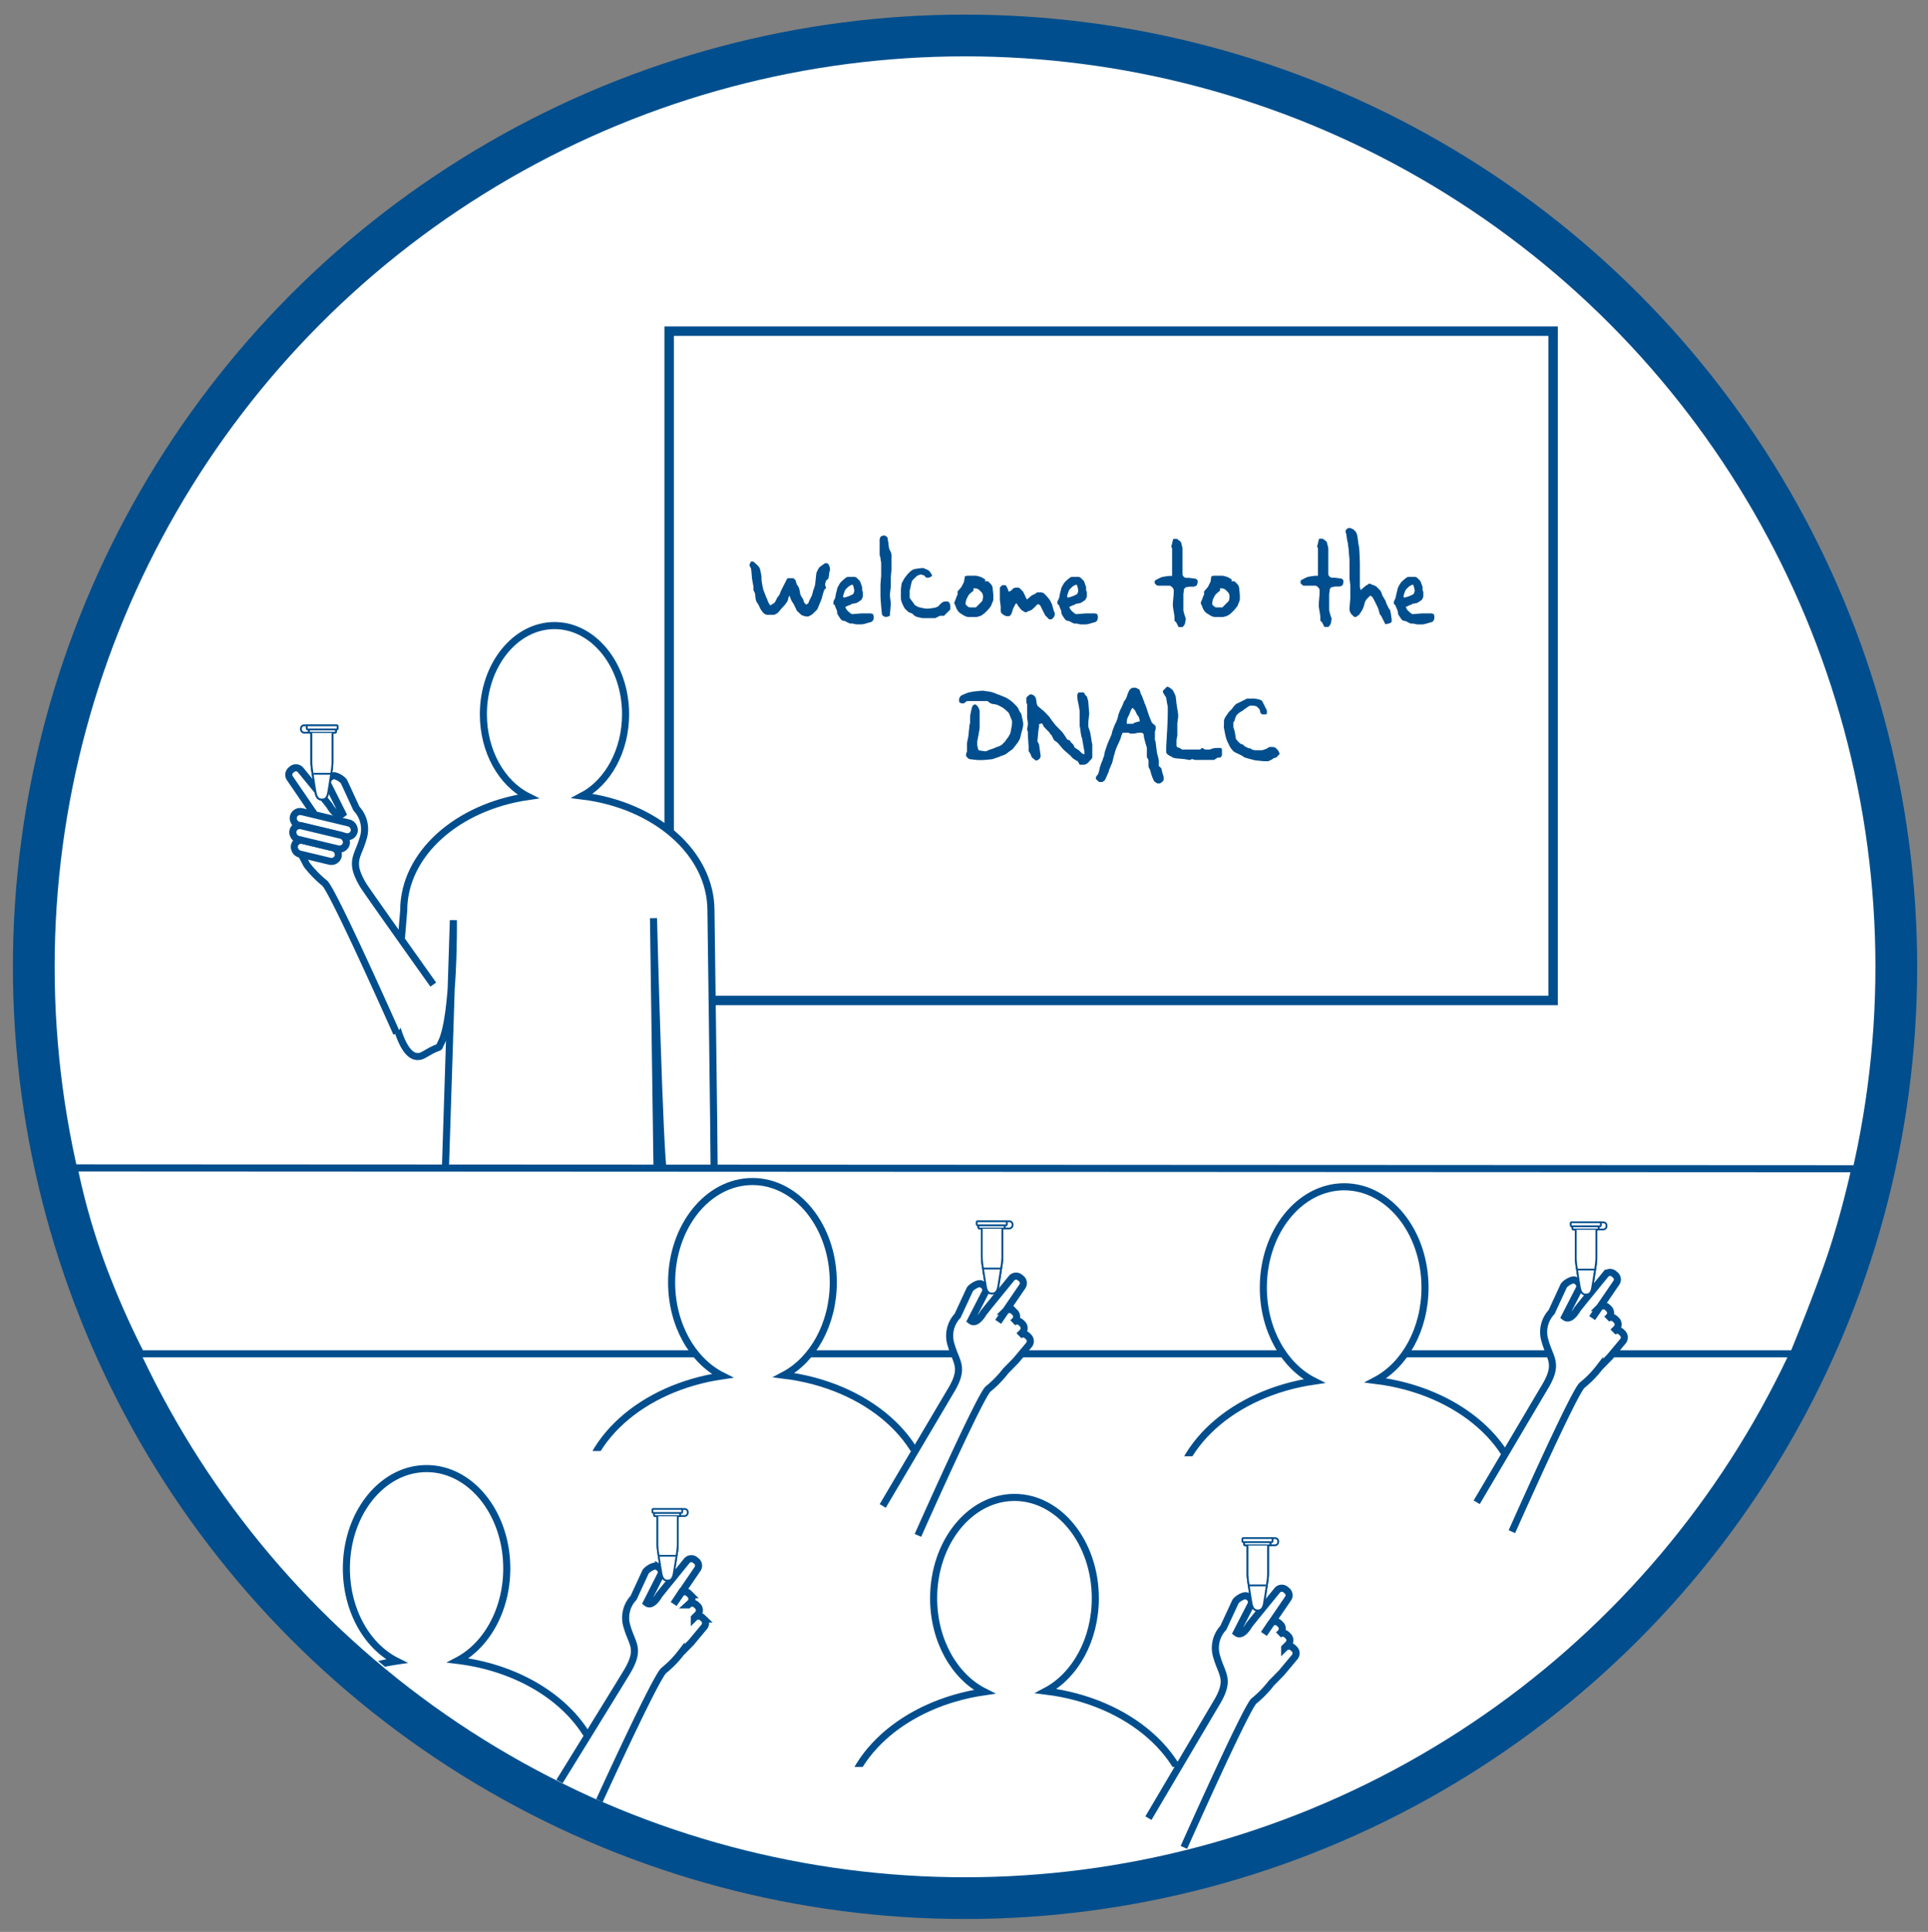 <svg xmlns="http://www.w3.org/2000/svg" xmlns:xlink="http://www.w3.org/1999/xlink" viewBox="0 0 408.76 409.56"><rect x="0" y="0" width="408.76" height="409.56" fill="#808080" stroke="none"/><defs><style>.cls-1,.cls-10,.cls-12,.cls-16{fill:none;}.cls-11,.cls-15,.cls-2,.cls-3,.cls-5,.cls-9{fill:#fff;}.cls-10,.cls-11,.cls-12,.cls-15,.cls-16,.cls-2,.cls-3,.cls-5,.cls-9{stroke:#004e8d;stroke-miterlimit:10;}.cls-2{stroke-width:8.85px;}.cls-3{stroke-width:2px;}.cls-4{fill:#004e8d;}.cls-5{stroke-width:1.5px;}.cls-6{clip-path:url(#clip-path);}.cls-7{clip-path:url(#clip-path-2);}.cls-8{clip-path:url(#clip-path-3);}.cls-10,.cls-9{stroke-width:0.39px;}.cls-11,.cls-12{stroke-width:0.38px;}.cls-13{clip-path:url(#clip-path-4);}.cls-14{clip-path:url(#clip-path-5);}.cls-15,.cls-16{stroke-width:0.37px;}</style><clipPath id="clip-path"><rect class="cls-1" x="122.05" y="247.28" width="74.28" height="60.34"/></clipPath><clipPath id="clip-path-2"><rect class="cls-1" x="247.49" y="248.39" width="74.28" height="60.34"/></clipPath><clipPath id="clip-path-3"><rect class="cls-1" x="177.57" y="314.25" width="74.28" height="60.34"/></clipPath><clipPath id="clip-path-4"><ellipse class="cls-1" cx="206.71" cy="203.12" rx="195.34" ry="195.6"/></clipPath><clipPath id="clip-path-5"><rect class="cls-1" x="53.4" y="308.17" width="73.48" height="59.77"/></clipPath></defs><g id="Layer_5" data-name="Layer 5"><circle class="cls-2" cx="204.6" cy="204.96" r="197.44"/></g><g id="Layer_7" data-name="Layer 7"><rect class="cls-3" x="141.87" y="70.21" width="187.4" height="141.89"/><path class="cls-4" d="M167.35,126.28c0,.08-.16.25-.16.33l-.17.68a1.19,1.19,0,0,1-.18.33c-.08.11-.41.59-.51.69s-1,1.06-1.17,1.34a3.17,3.17,0,0,1-.35.33,5,5,0,0,1-.66.36h-1.52a1.82,1.82,0,0,1-.51-.18,2.45,2.45,0,0,1-.51-.51c-.07-.07-.28-.4-.35-.5s-.31-.61-.33-.69-.43-.76-.51-.84-.15-.43-.18-.5-.15-1-.15-1.2-.35-.76-.35-.83,0-.61,0-.69-.33-1.8-.33-2-.13-1.67-.18-1.85-.33-.61-.33-.68v-.15c.08-.18.3-.66.33-.69l.15,0,.2,0a1.34,1.34,0,0,1,.54.38,6.74,6.74,0,0,1,.81.81s.15.26.18.33.12.56.15.69a9.05,9.05,0,0,1,.18,1v.51a8.68,8.68,0,0,0,.17,1.17c0,.2.16.78.16.86s.25.73.4,1.11a1.14,1.14,0,0,0,.1.23c0,.08.16.43.18.51s.15.3.18.33a4.94,4.94,0,0,0,.33.86,5.83,5.83,0,0,0,.33.51,1.44,1.44,0,0,0,.35-.18c.08-.07.43-.25.51-.33a.63.63,0,0,0,.15-.18,10.6,10.6,0,0,0,.51-1l.18-.18a5.41,5.41,0,0,0,.33-.51c0-.07.15-.43.17-.5.36-.76,1.35-2.69,1.35-2.69l.18-.18a4.15,4.15,0,0,1,.53,0,5.25,5.25,0,0,1,.66,0,2.43,2.43,0,0,1,.5.51c0,.08.16.61.16.68a3.1,3.1,0,0,0,.35.51c0,.08.15.31.15.33a4.81,4.81,0,0,1,.18.69,4.93,4.93,0,0,0,.18.83,5.53,5.53,0,0,0,.51.84,4.91,4.91,0,0,1,.15.51,1.62,1.62,0,0,0,.18.35,2.52,2.52,0,0,0,.33.33,1.44,1.44,0,0,0,.35-.18s.15-.12.15-.15.16-.43.18-.51l.51-1a7.86,7.86,0,0,0,.33-1.19,6.81,6.81,0,0,0,.35-1c.08-.25.26-2.43.33-2.71a8,8,0,0,1,.51-1c0-.08.25-.26.33-.33.23-.16.89-.64,1-.69h.36a2.45,2.45,0,0,1,.33.18,4.09,4.09,0,0,1,.33.84s0,.17,0,.25,0,.25,0,.25-.15.43-.15.51a8.49,8.49,0,0,1-.18,1.19c0,.08-.51.46-.51.51s-.15.51-.18.68v.18c0,.28.18.36.18.58v.08c0,.08-.3.31-.33.33s-.25.74-.35,1a7.66,7.66,0,0,1-.33,1.2c-.21.5-.76,1.87-.84,2s-.81.81-1,1-.74.43-.87.51h-.5a3.63,3.63,0,0,1-.66-.18c-.08,0-.28-.13-.36-.15-.2-.21-1-.92-1-1s-.59-1.24-.66-1.37a7.43,7.43,0,0,1-.51-.83l-.18-.51C167.5,126.53,167.37,126.36,167.35,126.28Z"/><path class="cls-4" d="M176.7,127.78c0-.08,0-.23,0-.26s.3-.61.33-.68.17-.76.17-.84c.08-.33.33-1.29.33-1.34s.26-.51.36-.69.25-.43.33-.51l.33-.32a5.65,5.65,0,0,1,.66-.56,1.06,1.06,0,0,1,.53-.28l.76,0,.76,0s.25.13.33.15l.68.69s.13.25.16.32c.07.23.35,1,.35,1s0,.61,0,.68.15.31.15.33,0,.41,0,.54,0,.45,0,.48a3.42,3.42,0,0,1-.15.38c-.18.33-.18.33-.38.45a5.32,5.32,0,0,1-.81.51,8,8,0,0,1-1,.18s-.16.15-.18.18-.43.12-.51.15-.56.28-.66.35.08.18.15.36a1.32,1.32,0,0,0,.36.48,4.49,4.49,0,0,0,.84.66s0,0,0,0h0s.08,0,.1,0c.18,0,1.8-.15,2-.15l1,0,.88,0a2.74,2.74,0,0,1,.51.15,1.73,1.73,0,0,1,.15.66,1,1,0,0,1-.5,1l-.66.18c-.08,0-.43.15-.51.15a4.26,4.26,0,0,1-.84.18h-1.19c-.08,0-.76-.18-.84-.18a2.78,2.78,0,0,1-.5,0,7.41,7.41,0,0,1-1-.5c-.07,0-.61-.13-.68-.16a2.94,2.94,0,0,1-.33-.35c-.08-.08-.26-.41-.33-.48a5.72,5.72,0,0,1-.36-.66s0-.31,0-.33a4.07,4.07,0,0,0-.15-.51l-.18-.35c0-.08-.15-.43-.17-.51s-.31-.25-.33-.33A2.43,2.43,0,0,1,176.7,127.78Zm2.05-1.35v.08a.5.5,0,0,0,.18.18s.48-.11.66-.18l.51-.18c.13-.08.58-.25.68-.33s.16-.1.16-.18a3.2,3.2,0,0,0,.17-.48v-.18c0-.17-.17-.78-.17-.83a1.89,1.89,0,0,0-.16-.36h-.17a4.34,4.34,0,0,0-.69.36c-.08.07-.56.53-.66.66a1.64,1.64,0,0,0-.25.55,5.76,5.76,0,0,0-.26.79Z"/><path class="cls-4" d="M187,130.34c-.08-.59-.33-3.45-.33-4,0,0,0-.26,0-.49v-1.34c0-.28,0-.51,0-.53,0-.21.15-1.8.15-2v-.2c0-.23,0-.53,0-.84v-.68c0-.28,0-.58,0-.79v-.18s-.15-.78-.15-1c0-.08-.18-.61-.18-.66v-.23c0-.28,0-.63,0-1v-.74c0-.3,0-.66,0-1v-.3a1.94,1.94,0,0,1,.18-.51s.13-.15.15-.18l.51-.15.1,0,.08,0c.07,0,.25.13.33.15s.33.31.33.33.1.74.17,1a11.68,11.68,0,0,0,.18,1.34c0,.08.33.61.33.68a3.63,3.63,0,0,1,.15.51c0,.1,0,.46,0,.79v1.72c0,.33,0,.64,0,.66,0,.23-.15,1.65-.15,1.85v1.85c0,.18-.18,1.55-.18,1.68v.18c0,.15.18,1.36.18,1.52v.33c0,.35-.18,2-.18,2.36,0,0-.12.15-.15.15a2.29,2.29,0,0,1-.51.15h-.35a.7.7,0,0,1-.33-.15C187.27,130.64,187.1,130.41,187,130.34Z"/><path class="cls-4" d="M191,126c0-.28,0-1,0-1a12.48,12.48,0,0,1,.18-1.35,13.48,13.48,0,0,1,.66-1.19c.07-.08.56-.71.68-.84s.43-.43.51-.5.43-.28.51-.36a4.28,4.28,0,0,1,.51-.15c.07,0,1.14-.18,1.52-.18h.17c.08,0,.66.28.84.33a2,2,0,0,0,.33.18,5.45,5.45,0,0,1,.51.68,1.15,1.15,0,0,1,.17.33v.18a2.85,2.85,0,0,1-.68.33l-.25,0-.26,0a4,4,0,0,1-.5-.51h-.16a4.91,4.91,0,0,0-.5-.17,3.17,3.17,0,0,0-.87.35,14,14,0,0,0-1,1s-.13.38-.15.5-.18.76-.18.84-.15.61-.18.68v1.53a1.11,1.11,0,0,0,.18.33c.08.07.43.6.51.68s.3.43.33.51a4.54,4.54,0,0,0,.86.5s.48.13.66.16a8.87,8.87,0,0,0,1,.17h.36c.28,0,1.22-.17,1.34-.17a4.2,4.2,0,0,0,.51-.16c.2-.15.33-.1.48-.33s.64-.63.71-.68a1.82,1.82,0,0,1,.51-.18l.35,0,.31,0a2.65,2.65,0,0,1,.35.33,3.33,3.33,0,0,1,.16.51s0,.1,0,.23v.48c0,.08,0,.13,0,.15l-1.35,1.35a1.44,1.44,0,0,0-.43,0,1.4,1.4,0,0,0-.41,0c-.17.05-.83.4-1,.48h-.28l-.84,0h-.6l-.82,0h-.17c-.13,0-1.17-.26-1.35-.31a2.56,2.56,0,0,1-.5-.35c-.08,0-.28-.31-.36-.33s-.43-.15-.51-.18a2.39,2.39,0,0,1-.5-.33l-.51-.51a6.69,6.69,0,0,1-.66-1.34,2.37,2.37,0,0,1-.18-.68S191,126.31,191,126Z"/><path class="cls-4" d="M202.33,127.83v-.08c0-.08.33-.76.33-.84s.16-.43.18-.5a1.63,1.63,0,0,1,.18-.33s0-.21,0-.33v-.23c0-.08,0-.1,0-.13s.79-.89.84-1,.45-.89.5-1a9.49,9.49,0,0,0,.18-1.19,3.8,3.8,0,0,1,.51-.15l.91,0,.94,0a4.23,4.23,0,0,1,.66.15,3.13,3.13,0,0,1,.86.36,5.83,5.83,0,0,1,.51.33c0,.07-.13.25-.13.33h.64a4.93,4.93,0,0,1,.83.86,2.62,2.62,0,0,1,.18.51c0,.2.15,1.39.15,1.67,0,0,0,.35,0,.46s0,.38,0,.38a1.85,1.85,0,0,1-.15.5c-.1.23-.33.84-.35.87s-.49.65-.66.83-.77.79-.87.84-.43.28-.5.35a6.4,6.4,0,0,1-1,.31l-.86,0-1,0a2.53,2.53,0,0,1-.51-.15l-.33-.16c-.2-.12-.76-.48-.83-.5l-.36-.36a3.16,3.16,0,0,1-.33-.51,5.73,5.73,0,0,1-.33-.83,3.69,3.69,0,0,1-.18-.33Zm2.36.25a3.05,3.05,0,0,0,.51.51.87.87,0,0,0,.36.18h.1l.48,0h.2l.56,0,1.34-1.35a3,3,0,0,0,.18-1,1.9,1.9,0,0,0-.18-.69,9.28,9.28,0,0,0-.83-.83c-.08,0-.41-.16-.51-.18l-.51,0v.53a6.46,6.46,0,0,0-.83.69c-.08,0-.28.38-.36.51l-.33.66A6.4,6.4,0,0,0,204.69,128.08Z"/><path class="cls-4" d="M220.06,128.13H220a.09.09,0,0,0-.08,0,10.06,10.06,0,0,1-1.19,1.16,5.84,5.84,0,0,1-.84.33,1.52,1.52,0,0,1-.33.18h-.17a.91.91,0,0,1-.33-.18,1.91,1.91,0,0,1-.64-.45c-.15-.23-.45-.56-.56-.71s-.15-.31-.17-.33a.36.36,0,0,0-.16-.18l-.1,0-.07,0a11.05,11.05,0,0,0-.66,1.34c0,.1-.28.94-.36,1s-.25.33-.33.33-.07,0-.15,0h-.38c-.08,0-.13,0-.15,0a3.38,3.38,0,0,1-.66-.33,2.7,2.7,0,0,1-.36-.33,2.75,2.75,0,0,1-.15-.36v-1c0-.13-.18-1.35-.18-1.5v-2.53a4.09,4.09,0,0,1,.51-.51s.05,0,.13,0H213c.1,0,.15,0,.18,0s.12.13.15.15.28.56.35.69a3.22,3.22,0,0,0,.16.5l.07,0,.1,0a2.45,2.45,0,0,0,.51-.33s.3-.33.33-.35a2.74,2.74,0,0,1,.51-.15l.25,0,.25,0a.84.84,0,0,1,.33.15c.18.13.61.61.69.68.15.23.68,1.42.84,1.7.15-.15.88-.73,1-.86l.68-.33c.08,0,.44-.33.51-.33s.05,0,.15,0h.49c.12,0,.17,0,.2,0a3.8,3.8,0,0,1,.51.15c.07.08.68.66.83.86a8.27,8.27,0,0,1,.51.66c.08.11.28.59.36.69s.43,1.52.5,1.67.15.28.15.36a2.1,2.1,0,0,1,0,.25c0,.08,0,.23,0,.26s-.12.22-.15.3a3.48,3.48,0,0,1-.5.51l-.26,0-.25,0c-.08,0-.51-.54-.69-.66s-.25-.41-.33-.51-.76-1.55-.83-1.67-.28-.31-.36-.33,0,0-.07,0Z"/><path class="cls-4" d="M224.19,127.78c0-.08,0-.23,0-.26s.3-.61.33-.68.17-.76.17-.84c.08-.33.33-1.29.33-1.34s.26-.51.36-.69.25-.43.33-.51l.33-.32a5.65,5.65,0,0,1,.66-.56,1.06,1.06,0,0,1,.53-.28l.76,0,.76,0s.26.13.33.15l.69.69s.12.25.15.32c.07.23.35,1,.35,1s0,.61,0,.68.16.31.16.33,0,.41,0,.54,0,.45,0,.48l-.16.38c-.17.33-.17.33-.38.45a5.32,5.32,0,0,1-.81.51,8,8,0,0,1-1,.18s-.16.15-.18.18-.43.12-.51.15-.56.28-.66.35.08.18.15.36a1.32,1.32,0,0,0,.36.48,4.49,4.49,0,0,0,.84.66s0,0,.05,0h0c.05,0,.08,0,.1,0,.18,0,1.8-.15,2-.15l1,0,.88,0a2.35,2.35,0,0,1,.51.15,1.73,1.73,0,0,1,.15.66,2.08,2.08,0,0,1-.15.68,1.77,1.77,0,0,1-.35.33l-.66.18c-.08,0-.43.15-.51.15a4.26,4.26,0,0,1-.84.18h-1.19c-.07,0-.76-.18-.84-.18a2.78,2.78,0,0,1-.5,0,7.41,7.41,0,0,1-1-.5c-.07,0-.61-.13-.68-.16a2.94,2.94,0,0,1-.33-.35c-.08-.08-.26-.41-.33-.48a5.72,5.72,0,0,1-.36-.66s0-.31,0-.33a4.07,4.07,0,0,0-.15-.51l-.18-.35c0-.08-.15-.43-.17-.51s-.31-.25-.33-.33A2.43,2.43,0,0,1,224.19,127.78Zm2.06-1.35v.08a.42.42,0,0,0,.17.18s.48-.11.66-.18l.51-.18c.13-.08.58-.25.68-.33s.16-.1.16-.18a3.2,3.2,0,0,0,.17-.48v-.18c0-.17-.17-.78-.17-.83a1.89,1.89,0,0,0-.16-.36h-.17a4.34,4.34,0,0,0-.69.36c-.07.07-.56.53-.66.66a1.64,1.64,0,0,0-.25.55,5.4,5.4,0,0,0-.25.79Z"/><path class="cls-4" d="M248.66,128.33c0-1,.18-1.87.18-2.86V125a1.48,1.48,0,0,0-.51-.66.84.84,0,0,0-.35-.18h-2.49c-.23,0-.51-.32-.68-.5a1.62,1.62,0,0,1,0-.23c0-.08,0-.25,0-.28A.46.46,0,0,1,245,123a10.67,10.67,0,0,1,1.32-.66,13.9,13.9,0,0,1,1.68-.25h.5v-5.83c0-.08-.15-.26-.15-.33v-.18c0-.08.15-.43.15-.51s.18-.76.18-.83a.29.29,0,0,1,.18-.18h.66l.68.51.18.17c.08.33.33,1.25.33,1.35v5.58a1.11,1.11,0,0,0,.18.33.76.76,0,0,0,.15.17,2.14,2.14,0,0,0,.35.16,4,4,0,0,0,.49,0c.3,0,1.42.17,1.52.17a1.17,1.17,0,0,1,.35.18.92.92,0,0,1,.16.33,1.11,1.11,0,0,1,0,.18s0,.15,0,.15a2.76,2.76,0,0,1-.16.51c0,.07-.15.15-.17.17a1.84,1.84,0,0,1-.51.18h-.84a6.47,6.47,0,0,0-.84.15c-.1.08-.33.28-.35.36s-.15,1-.15,1.17c0,0,0,.33,0,.71v1.85c0,.33,0,.68,0,.81a10.56,10.56,0,0,0,.33,1.19,3.9,3.9,0,0,0,.17.48v.33c-.07.21-.15.76-.17.84s-.26.4-.33.51l-.18.17-.43,0-.41,0-.5-1c0-.08-.33-.25-.36-.33v-.84c0-.2-.33-2-.33-2.18Z"/><path class="cls-4" d="M254.59,127.83v-.08c0-.08.33-.76.33-.84s.16-.43.18-.5a1.63,1.63,0,0,1,.18-.33s0-.21,0-.33v-.23c0-.08,0-.1,0-.13s.78-.89.83-1,.46-.89.51-1a9.49,9.49,0,0,0,.18-1.19,3.8,3.8,0,0,1,.51-.15l.91,0,.94,0a4.49,4.49,0,0,1,.66.15,3.13,3.13,0,0,1,.86.36,5.83,5.83,0,0,1,.51.33c0,.07-.13.25-.13.33h.63a5.29,5.29,0,0,1,.84.86,2.62,2.62,0,0,1,.18.51c0,.2.15,1.39.15,1.67,0,0,0,.35,0,.46s0,.38,0,.38a2.31,2.31,0,0,1-.15.5c-.1.23-.33.84-.36.87s-.48.65-.66.83a11.12,11.12,0,0,1-.86.84c-.07.07-.43.28-.51.35a6,6,0,0,1-1,.31l-.86,0-1,0a2.36,2.36,0,0,1-.51-.15l-.33-.16c-.2-.12-.76-.48-.83-.5l-.36-.36a2.6,2.6,0,0,1-.33-.51,5.73,5.73,0,0,1-.33-.83,3.69,3.69,0,0,1-.18-.33Zm2.36.25a3.05,3.05,0,0,0,.51.51.9.9,0,0,0,.35.18h.11l.48,0h.2l.56,0,1.34-1.35a3,3,0,0,0,.18-1,1.9,1.9,0,0,0-.18-.69,9.28,9.28,0,0,0-.83-.83c-.08,0-.41-.16-.51-.18l-.51,0v.53a6.58,6.58,0,0,0-.84.69,2.34,2.34,0,0,0-.35.51l-.33.66A6.4,6.4,0,0,0,257,128.08Z"/><path class="cls-4" d="M279.6,128.33c0-1,.17-1.87.17-2.86V125a1.45,1.45,0,0,0-.5-.66.87.87,0,0,0-.36-.18h-2.48c-.23,0-.51-.32-.69-.5,0,0,0-.15,0-.23s0-.25,0-.28a.43.43,0,0,1,.18-.18,9.44,9.44,0,0,1,1.32-.66,13.74,13.74,0,0,1,1.67-.25h.51v-5.83a1.89,1.89,0,0,1-.15-.33v-.18c0-.08.15-.43.15-.51s.18-.76.18-.83a.28.28,0,0,1,.17-.18h.66l.69.51.17.17c.08.33.33,1.25.33,1.35v5.58a1.4,1.4,0,0,0,.18.33,1.14,1.14,0,0,0,.15.17,1.89,1.89,0,0,0,.36.16,3.84,3.84,0,0,0,.48,0c.31,0,1.42.17,1.52.17a1.21,1.21,0,0,1,.36.18,1.13,1.13,0,0,1,.15.33.76.76,0,0,1,0,.18s0,.15,0,.15a3.8,3.8,0,0,1-.15.51.56.56,0,0,1-.18.17,1.73,1.73,0,0,1-.51.18h-.83a6.47,6.47,0,0,0-.84.15,1.75,1.75,0,0,0-.36.36c0,.13-.15,1-.15,1.17,0,0,0,.33,0,.71v1.85c0,.33,0,.68,0,.81a10.56,10.56,0,0,0,.33,1.19,2.78,2.78,0,0,0,.18.48v.33c-.08.21-.15.76-.18.84a3.6,3.6,0,0,1-.33.51l-.18.17-.43,0-.4,0-.51-1c0-.08-.33-.25-.35-.33v-.84c0-.2-.33-2-.33-2.18Z"/><path class="cls-4" d="M291,126.63a1,1,0,0,0-.51-.35l-.68.68a2.21,2.21,0,0,0-.15.18,5.79,5.79,0,0,0-.33.66c0,.08-.15.61-.18.69a7.16,7.16,0,0,1-.33.83c-.13.18-.58.92-.68,1s-.54.4-.66.48h-.18c-.08,0-.31-.08-.33-.15a6.14,6.14,0,0,1-.51-.51,3.08,3.08,0,0,1-.18-.33,2.35,2.35,0,0,1-.17-.51V129c0-.22.17-2,.17-2.2V124.1c0-.15-.17-1.37-.17-1.52v-3.91c0-.13-.16-1.52-.16-2,0-.23-.17-1.17-.17-1.37s-.18-.76-.18-.84-.15-1-.15-1.19l-.18-.51v-.15a1,1,0,0,1,.33-.51.87.87,0,0,1,.35-.17h.33c.11.07.59.25.69.33l.51.5c0,.08.12.28.15.36a4,4,0,0,1,.18.66c0,.15.17,1.21.17,1.37s.16.76.16.83c.07.51.17,3,.17,3.55v4.9l.18.68a12.66,12.66,0,0,1,1.17-1,2.25,2.25,0,0,1,.35-.18,2,2,0,0,1,.15-.18h.33l.36.18.51.18c.07,0,.3.15.33.15a12.14,12.14,0,0,1,1,1s.1.25.18.35a2.83,2.83,0,0,1,.15.51,1.63,1.63,0,0,1,.18.33c.07.07.43.76.5.83s.16.44.18.51c.08.23.56,1.19.66,1.35a1,1,0,0,1,.18.17,7.25,7.25,0,0,0,.18.84c0,.25.15,1,.15,1.17s0,.2,0,.28,0,.22,0,.22-.13.1-.15.18a1.84,1.84,0,0,1-.36.15,4.2,4.2,0,0,1-.84.18c-.12-.28-.71-1.42-.83-1.67,0-.08-.33-.43-.36-.51a11.54,11.54,0,0,0-.33-1.17A24.8,24.8,0,0,0,291,126.63Z"/><path class="cls-4" d="M295.52,127.78c0-.08,0-.23,0-.26s.31-.61.33-.68.18-.76.18-.84c.08-.33.33-1.29.33-1.34a7.53,7.53,0,0,1,.35-.69c.08-.07.26-.43.33-.51l.33-.32a8,8,0,0,1,.66-.56,1.08,1.08,0,0,1,.54-.28l.76,0,.76,0s.25.13.33.15l.68.69s.13.25.15.32c.08.23.36,1,.36,1a5.14,5.14,0,0,0,0,.68s.15.31.15.33,0,.41,0,.54,0,.45,0,.48a3.42,3.42,0,0,1-.15.38c-.18.33-.18.33-.38.45a5.86,5.86,0,0,1-.81.51,7.82,7.82,0,0,1-1,.18,1,1,0,0,0-.17.18s-.44.12-.51.15-.56.28-.66.35.07.18.15.36a1.32,1.32,0,0,0,.36.48,4.49,4.49,0,0,0,.83.66s0,0,.05,0h0c.05,0,.08,0,.1,0,.18,0,1.8-.15,2-.15l1,0,.89,0a2.74,2.74,0,0,1,.51.15,1.94,1.94,0,0,1,.15.66,2.38,2.38,0,0,1-.15.68c-.08.08-.28.31-.36.33s-.58.16-.66.18-.43.15-.5.15a4.26,4.26,0,0,1-.84.18h-1.19c-.08,0-.76-.18-.84-.18a2.9,2.9,0,0,1-.51,0,7.9,7.9,0,0,1-1-.5c-.08,0-.61-.13-.69-.16s-.25-.25-.33-.35-.25-.41-.33-.48a4.34,4.34,0,0,1-.35-.66,1.82,1.82,0,0,0,0-.33c0-.08-.13-.41-.15-.51l-.18-.35-.18-.51s-.3-.25-.33-.33S295.52,127.85,295.52,127.78Zm2.05-1.35v.08a.44.44,0,0,0,.18.18s.48-.11.66-.18l.51-.18c.12-.08.58-.25.68-.33s.15-.1.15-.18a3.09,3.09,0,0,0,.18-.48v-.18c0-.17-.18-.78-.18-.83a1.84,1.84,0,0,0-.15-.36h-.18a4.2,4.2,0,0,0-.68.36c-.08.07-.56.53-.66.66a1.64,1.64,0,0,0-.25.55,4.63,4.63,0,0,0-.26.79Z"/><path class="cls-4" d="M204.83,160v-.17a3.45,3.45,0,0,1,.18-.51v-1.7c0-.08.15-.76.15-.84a6.61,6.61,0,0,0,.18-1c0-.18.18-1.68.18-1.85s.15-.61.15-.69v-1.34a14.77,14.77,0,0,1,.35-1.7c0-.1.13-.43.16-.51a2.65,2.65,0,0,1,.35-.33l.15,0,.18,0a3.05,3.05,0,0,1,.51.51,1.75,1.75,0,0,1,.15.33,2.08,2.08,0,0,1,.18.51V151c0,.33,0,.76,0,1.09v.79c0,.38,0,.78,0,1.09v.23a9.66,9.66,0,0,1-.18,1.19c0,.18-.33,1.67-.33,1.85v.66a5.27,5.27,0,0,0,.18.86c0,.08.13.26.15.33.18,0,1.19.18,1.37.18H209a5.81,5.81,0,0,0,.86-.36,9.25,9.25,0,0,0,1-.33,3.48,3.48,0,0,0,.33-.17,3.33,3.33,0,0,0,.51-.16,3.88,3.88,0,0,0,.68-.35l.66-.66c.08-.08.28-.43.36-.51s.48-.61.48-.68a6.17,6.17,0,0,0,.35-.66c0-.08.13-.66.15-.86a7.46,7.46,0,0,0,.18-1.17v-.51c-.07-.28-.56-1.42-.68-1.7a2.49,2.49,0,0,0-.33-.33,10.44,10.44,0,0,0-1-.83c-.12-.05-.81-.43-1-.51a3.86,3.86,0,0,0-.66-.18,3.74,3.74,0,0,1-.86-.18,5.45,5.45,0,0,1-.66-.5H205c-.1.1-.58.43-.68.5a.52.52,0,0,1-.16,0,.75.75,0,0,1-.17,0,2.22,2.22,0,0,1-.49-.15c-.07,0-.15-.28-.17-.35v-.33a1.8,1.8,0,0,1,.17-.51,1,1,0,0,1,.31-.33,12.3,12.3,0,0,1,1.19-.51,2,2,0,0,1,.51-.17c.12,0,.83-.18,1-.18s1.35-.15,1.68-.15h.33c.07,0,.83.15,1,.15s.79.15.86.18a5,5,0,0,1,.81.3c.38.15.94.33,1,.38.28.13,1.12.43,1.2.51a8.82,8.82,0,0,1,1,.66,11.8,11.8,0,0,1,1.37,1.37c.08.07.44.91.51,1s.15.15.15.17a1.55,1.55,0,0,1,.18.51c.08.33.33,1.5.33,1.7,0,0,0,.25,0,.33a6.45,6.45,0,0,1-.36,1.52c0,.08-.18.76-.18.84a3.63,3.63,0,0,1-.15.51c0,.07-.1.2-.18.38a4,4,0,0,1-.35.55c-.23.33-.69.89-.84,1.09a.87.87,0,0,1-.33.33c-.07.08-.43.28-.51.36s-.58.43-.65.51-.56.25-.69.33l-.51.17s-.3.16-.33.16c-.4.12-1.44.5-1.52.5s-1.57.18-2,.18h-.86c-.4,0-1.65-.18-1.85-.18,0,0-.25-.12-.33-.15a2.61,2.61,0,0,1-.33-.35.73.73,0,0,1-.18-.33Z"/><path class="cls-4" d="M220.3,153.51c0,.1,0,.38,0,.48s-.18,1-.18,1.2-.17,1.75-.17,2a3.48,3.48,0,0,1,.35.66c0,.08.25,1.78.33,2.39v.15a1,1,0,0,1-.18.36c0,.07-.25.25-.33.32l-.33.16h-.17c-.21-.13-.76-.59-.84-.66s-.31-.79-.36-.84-.3-.43-.33-.51,0-.61,0-.68c0-.25-.17-2.61-.17-2.87a4.17,4.17,0,0,0,0-.5c0-.08-.16-.44-.16-.51s.16-1,.16-1.19v-.18c0-.1-.16-1.07-.16-1.17s0-.83,0-1.44,0-1.25,0-1.45c-.07,0-.17-.25-.17-.33s0-.3,0-.43,0-.41,0-.41a.87.87,0,0,1,.17-.35s.13-.13.16-.15a5.47,5.47,0,0,1,.5-.36h.18a2.89,2.89,0,0,1,.51.18,2.56,2.56,0,0,1,.33.33c.3.38.25.94.35,1.37,0,.1.13.43.16.51s.25.25.35.33.91.78,1,.83l1.16,1.2c.05.1.76,1.09.86,1.19l.51.66c.13.12,1.19,1.21,1.35,1.37s.63.91.83,1.16a.75.75,0,0,0,.51.54,1.66,1.66,0,0,1,.35.15s.13.3.16.33a4.71,4.71,0,0,1,.5.5c.05,0,.18.38.28.56s.28.2.41.31a5.41,5.41,0,0,0,.51.33l.68.68a1.16,1.16,0,0,0,.51.15v-.5c-.08-.41-.43-2.41-.51-2.87a5.17,5.17,0,0,1-.18-.51c0-.15-.17-1-.17-1.19s-.16-.91-.16-1v-3c0-.17-.28-1.82-.35-2s-.15-1-.15-1.16a2.06,2.06,0,0,1,0-.21s0-.12,0-.15.12-.25.15-.33.15-.17.18-.17h1s.1.1.18.17a1.4,1.4,0,0,0,.15.33c.15.21.43.31.43.59a5.28,5.28,0,0,1,.25.93c0,.13.11,1.6.18,2.21v.33c0,.18-.18,1.52-.18,1.7v1c0,.11.33.94.33,1a7.44,7.44,0,0,1,.18.84c0,.15.18,1,.18,1.19s.15.61.15.68,0,.28,0,.59v1.57c0,.3,0,.61,0,.71s-.84,1-1,1.16a2.91,2.91,0,0,1-.66.33l-.51,0-.51,0c0-.07-.15-.25-.17-.33s-.31-.48-.33-.5-.16,0-.18,0l-.18-.16c-.07,0-.43-.3-.51-.32s-.6-.64-.66-.69-1.21-1-1.36-1.19l-.16-.15c-.15-.16-1-1.22-1.19-1.37s-.61-.43-.68-.51-.46-.89-.51-1l-.33-.33s-.15-.31-.18-.33-1.09-1.07-1.16-1.2-.28-.6-.36-.68A6.29,6.29,0,0,0,220.3,153.51Z"/><path class="cls-4" d="M243.15,160.54c0-.13,0-.59,0-1s0-.83,0-1-.15-.43-.15-.51a20,20,0,0,1-.51-2s0-.3,0-.33-.28-.33-.36-.35h-.83c-.08,0-.76.17-.84.17h-.84c-.07,0-.28-.17-.35-.17H238.1a.37.37,0,0,0-.18.17,10,10,0,0,0-.33,1c-.38,1-.91,1.88-1.19,2.87,0,.07-.15.6-.18.68s-.15.43-.15.51-.28,1.19-.35,1.32-.16.3-.16.33-.27.68-.35.86-.15.43-.15.5-.46,1-.51,1.17-.33.66-.36.69a2.41,2.41,0,0,1-.5.33s-.05,0-.15,0h-.38c-.08,0-.13,0-.13,0a5.22,5.22,0,0,1-.69-.66s0-.13,0-.16c0-.48.4-.6.53-1a11.4,11.4,0,0,0,.33-1.34c.08-.18.28-.84.36-1a1.75,1.75,0,0,1,.15-.33c.05-.18.3-.89.35-1s.15-.76.15-.83c.08-.26.44-1.3.51-1.53s.86-2,1-2.36v-.17a14.83,14.83,0,0,1,.68-1.85,1.86,1.86,0,0,0,.15-.33,2.81,2.81,0,0,0,.26-.59c.05-.12.07-.23.1-.28s.15-.58.18-.66,0-.15,0-.17.15-.31.15-.33.15-.43.18-.51l.5-1c0-.08.33-.76.33-.87a3.12,3.12,0,0,1,.36-.5,4.52,4.52,0,0,0,.4-1,8.19,8.19,0,0,1,.43-1l.33-.33c.08-.08.31-.15.33-.18h.69c.07,0,.51.25.68.36s.16.12.16.15.27.94.35,1,.28.64.41,1a3.13,3.13,0,0,1,.25.73,6.06,6.06,0,0,1,.36.84l.5,1.52c.13.48.66,1.62.66,1.7s.79.76.86.84v.68a5.08,5.08,0,0,0-.17.51s0,.63,0,.83,0,.79,0,.87a4.91,4.91,0,0,0,.17.5c0,.21.26,2.31.33,2.51s.33,1.22.33,1.37v1.15c0,.07.51.45.51.5a3.51,3.51,0,0,1,.18.69c0,.15.33,1,.33,1.19s0,.07,0,.15v.38c0,.08,0,.13,0,.13a1.73,1.73,0,0,1-.51.51.75.75,0,0,1-.33.17l-.28,0-.23,0s-.38-.25-.5-.33l-.18-.17a10,10,0,0,1-.66-1.7c0-.08-.15-.59-.18-.66s-.33-.61-.33-.69V161.2A2.1,2.1,0,0,0,243.15,160.54Zm-3.05-10.48a3.66,3.66,0,0,0-.48.84c0,.08-.15.43-.18.51s-.3.61-.33.68a1.61,1.61,0,0,0-.17.51,7.89,7.89,0,0,0-.05.84h1.39a.29.29,0,0,1,.18-.18,6.19,6.19,0,0,1,1.17-.33.29.29,0,0,1,0-.08s0-.07,0-.1a4.24,4.24,0,0,0-.16-.66,3.59,3.59,0,0,0-.35-.51c-.08-.07-.43-.93-.51-1A4.09,4.09,0,0,0,240.1,150.06Z"/><path class="cls-4" d="M247.25,159.12c0-.18,0-.64,0-.71,0-.26.15-2.62.15-2.87.08-.73.18-3.7.18-4.23v-1.53c0-.07-.18-.76-.18-.83s-.15-.92-.15-1-.1-.25-.18-.33-.46-.76-.51-.86a1.11,1.11,0,0,1,0-.18s0-.15,0-.15l.84-.84.08,0,.1,0c.07,0,.25.13.33.16s.66.48.68.5a6,6,0,0,1,.51,1,2.41,2.41,0,0,1,.18.51c0,.15.15,1.21.15,1.36s.35,2.16.35,2.36V152c0,.15-.17,1.22-.17,1.34v2.54c0,.1-.18.94-.18,1v1.19c0,.07.1.3.18.33a2,2,0,0,0,.5.17c.08.08.44.26.51.33h3.88c0-.1.26-.33.36-.33s.58.33.66.33.07,0,.2,0h.58c.13,0,.21,0,.23,0s.28-.15.36-.15a3.76,3.76,0,0,1,.83-.18h1.19c0,.08.16.26.16.33a.77.77,0,0,1,0,.28v.69a.59.59,0,0,1,0,.23,1.61,1.61,0,0,1-.33.5,2.9,2.9,0,0,1-.51,0,1,1,0,0,0-.33.18c-.08.08-.43.25-.51.33h-4.05a2.28,2.28,0,0,0-.69-.18s-.3.18-.33.18h-.18c-.1,0-.93-.18-1-.18s-1.52-.15-1.7-.15-.76-.18-.84-.18a1.36,1.36,0,0,1-.17-.17,4.52,4.52,0,0,1-.66-.33,1.73,1.73,0,0,1-.51-.51S247.25,159.24,247.25,159.12Z"/><path class="cls-4" d="M259.5,153.36c0-.18,0-.68,0-.71a7.44,7.44,0,0,1,.32-.68c.13-.21.64-.92.69-1l.68-.68c0-.05.44-.59.51-.66s.31-.33.33-.36l2.36-1.17a.63.63,0,0,1,.25,0h.87a1.54,1.54,0,0,1,.4,0c.18,0,.89.16,1,.16a2.8,2.8,0,0,1,.68.35l1,2s0,.23,0,.31,0,.35,0,.35-.1.18-.17.18l-.46,0-.38,0a2.15,2.15,0,0,1-.35-.33c0-.08-.16-.61-.16-.69a4,4,0,0,0-.68-.68,3.27,3.27,0,0,0-.69-.15s-.05,0-.15,0h-.38c-.07,0-.13,0-.13,0a3.91,3.91,0,0,0-.83.5,6.11,6.11,0,0,0-.69.51c-.58.38-1.24.66-1.52,1.35a9.11,9.11,0,0,0-.33,1s-.18.15-.18.18,0,.35,0,.48,0,.51,0,.53a5.17,5.17,0,0,0,.18.51c0,.13.15.58.15.66s.18,1,.18,1.19a.68.68,0,0,0,.18.33,5.12,5.12,0,0,0,.84.84,2,2,0,0,0,.5.17l.33.33c.1.08.56.28.69.36s.61.15.68.15a.54.54,0,0,0,.15.18,4.69,4.69,0,0,0,.69.18h1.52a6.28,6.28,0,0,0,1-.36c.08,0,.44-.3.51-.33l.38,0,.46,0a1.82,1.82,0,0,1,.51.18,6.07,6.07,0,0,1,.5.51,5.07,5.07,0,0,1,.33.66s0,.07,0,.1a.24.24,0,0,1,0,.07l-.66.69c-.25.1-.53.1-.73.28s-.86.48-1,.53h-.68c-.51,0-1.9-.18-2-.18s-1.34-.33-1.85-.48a4.07,4.07,0,0,0-.51-.15s-.12-.08-.25-.18a3.31,3.31,0,0,0-.56-.33c-.46-.23-1.27-.58-1.37-.68a4.05,4.05,0,0,1-.51-.51,4.75,4.75,0,0,1-.5-.76c-.16-.38-.46-.94-.51-1.09s-.15-.41-.18-.51-.15-.58-.18-.68c-.07-.44-.32-1.63-.32-1.68S259.5,153.56,259.5,153.36Z"/><path class="cls-5" d="M139.84,286.36l-1.29-91.71s1.29,51,2.14,54,3.43,6.86,4.29,5.14,6.43-.43,6.43-5.57-.68-55.18-.68-55.18c0-12.25-11.82-22.4-27.29-24.3,5.4-2.86,9.19-9.54,9.19-17.32,0-10.38-6.75-18.8-15.07-18.8s-15.08,8.42-15.08,18.8c0,7.9,3.91,14.66,9.46,17.44-15,2.2-26.35,12.19-26.35,24.18l-1.9,22.9s1.93,10.21,6.22,7.64,2.63-.63,3.64-2.57c2.79-5.36,2.57-25.93,2.57-25.93l-2.57,80.28"/><rect class="cls-1" x="84.59" y="129.81" width="65.34" height="53.08"/><path class="cls-5" d="M29.84,287H380.26s5-12.06,8-21,5-18.23,5-18.23l-377.55-.18a143.77,143.77,0,0,0,5.63,19.93A176.21,176.21,0,0,0,29.84,287Z"/><path class="cls-5" d="M91.86,208.73s-13.87-19.49-14.81-21c-3.12-5.16-1.16-6.08-.08-9.94a6.36,6.36,0,0,0-1.4-6.37l-2.63-5.7c-.37-.6-1.94-1.56-2.54-1.19l-.33.2a1.29,1.29,0,0,0-.43,1.77l3,6c-1.29,1.06-2.75-1.68-2.75-1.68l-1.3-1.63-4.81-5.9A1.3,1.3,0,0,0,62,163l-.3.25a1.3,1.3,0,0,0-.19,1.81l5.18,7.59-2.65,8.78,1,1.9a22.78,22.78,0,0,0,3.74,3.85c1.68,1.17,15.31,31.87,15.31,31.87"/><rect class="cls-5" x="62.3" y="178.89" width="9.55" height="2.96" rx="1.48" transform="translate(90.18 371.42) rotate(-166.5)"/><rect class="cls-5" x="62.01" y="173.22" width="13.27" height="2.96" rx="1.48" transform="translate(94.61 360.61) rotate(-166.5)"/><rect class="cls-5" x="61.94" y="176.03" width="11.64" height="2.96" rx="1.48" transform="translate(92.21 365.93) rotate(-166.5)"/><g class="cls-6"><path class="cls-5" d="M166.21,291.53c6.15-3.25,10.46-10.84,10.46-19.69,0-11.8-7.67-21.36-17.14-21.36s-17.14,9.56-17.14,21.36c0,9,4.45,16.67,10.75,19.83-17.06,2.5-29.95,13.85-29.95,27.48,0,15.47,16.58,28,37,28s37-12.53,37-28C197.24,305.24,183.81,293.7,166.21,291.53Z"/></g><g class="cls-7"><path class="cls-5" d="M291.66,292.64c6.15-3.24,10.46-10.83,10.46-19.68,0-11.8-7.68-21.37-17.14-21.37s-17.14,9.57-17.14,21.37c0,9,4.45,16.67,10.75,19.83-17.07,2.5-29.95,13.85-29.95,27.48,0,15.46,16.57,28,37,28s37-12.54,37-28C322.69,306.35,309.25,294.81,291.66,292.64Z"/></g><g class="cls-8"><path class="cls-5" d="M252.76,386.13c0-13.92-13.43-25.46-31-27.63,6.15-3.25,10.46-10.84,10.46-19.68,0-11.8-7.68-21.37-17.14-21.37s-17.14,9.57-17.14,21.37c0,9,4.45,16.67,10.75,19.83-17.06,2.49-29.95,13.84-29.95,27.48"/></g><path class="cls-9" d="M70.47,155.38v6.29a16.63,16.63,0,0,1-.2,2c-.16,1-.63,4-.73,4.52s-.37,1.3-1.2,1.3h-.21c-.83,0-1.09-.83-1.19-1.3s-.57-3.48-.73-4.52a15,15,0,0,1-.21-2v-6.29"/><rect class="cls-9" x="65.5" y="154.45" width="5.72" height="0.88" rx="0.18"/><rect class="cls-9" x="65.5" y="154.45" width="5.72" height="0.88" rx="0.18"/><path class="cls-9" d="M70.49,155.38v6.29a15,15,0,0,1-.21,2c-.16,1-.62,4-.73,4.52s-.36,1.3-1.19,1.3h-.21c-.83,0-1.09-.83-1.2-1.3s-.57-3.48-.72-4.52a15,15,0,0,1-.21-2v-6.29"/><rect class="cls-9" x="65.04" y="153.76" width="6.55" height="0.88" rx="0.18"/><path class="cls-10" d="M65.68,155.33H64.5a.73.73,0,0,1-.69-.82.67.67,0,0,1,.7-.74c.2,0,.4,0,.71,0"/><line class="cls-10" x1="70.18" y1="164.04" x2="66.46" y2="164.04"/><path class="cls-5" d="M243.48,385.44S257,362.53,257.92,361c3-5,1.13-5.93.07-9.69a6.21,6.21,0,0,1,1.37-6.22l2.57-5.55c.36-.59,1.88-1.53,2.47-1.17l.33.2a1.26,1.26,0,0,1,.41,1.72l-3,5.85c1.26,1,2.68-1.64,2.68-1.64l1.27-1.59,4.69-5.75a1.25,1.25,0,0,1,1.76-.19l.3.25a1.26,1.26,0,0,1,.18,1.76l-5.05,7.4,1.49-2.24a1.25,1.25,0,0,1,1.77,0l.27.27a1.25,1.25,0,0,1,0,1.76l-.44.41a1.25,1.25,0,0,1,1.77,0l.27.26a1.26,1.26,0,0,1,0,1.77l-.73.72a1.26,1.26,0,0,1,1.77,0l.28.27a1.26,1.26,0,0,1,0,1.77l-2.71,3.24-2.18,2.22a22.2,22.2,0,0,1-3.65,3.75C264.34,361.7,251,391.64,251,391.64"/><path class="cls-11" d="M264.49,327.65v6.14a14.32,14.32,0,0,0,.21,1.92c.15,1,.61,4,.71,4.41s.35,1.27,1.16,1.27h.2c.82,0,1.07-.81,1.17-1.27s.56-3.39.71-4.41a15.84,15.84,0,0,0,.2-1.92v-6.14"/><rect class="cls-11" x="263.77" y="326.74" width="5.57" height="0.86" rx="0.18"/><rect class="cls-11" x="263.77" y="326.74" width="5.57" height="0.86" rx="0.18"/><path class="cls-11" d="M264.48,327.65v6.14a15.84,15.84,0,0,0,.2,1.92c.15,1,.61,4,.71,4.41s.36,1.27,1.17,1.27h.2c.81,0,1.06-.81,1.17-1.27s.55-3.39.7-4.41a14.32,14.32,0,0,0,.21-1.92v-6.14"/><rect class="cls-11" x="263.4" y="326.07" width="6.39" height="0.86" rx="0.18"/><path class="cls-12" d="M269.16,327.6h1.16a.71.71,0,0,0,.67-.8.64.64,0,0,0-.68-.71l-.69,0"/><line class="cls-12" x1="264.78" y1="336.1" x2="268.41" y2="336.1"/><path class="cls-5" d="M313.08,318.48s13.52-22.91,14.44-24.43c3-5,1.12-5.93.07-9.69a6.21,6.21,0,0,1,1.37-6.22l2.56-5.55c.36-.59,1.89-1.53,2.48-1.17l.33.2a1.26,1.26,0,0,1,.41,1.72l-3,5.85c1.26,1,2.68-1.64,2.68-1.64l1.27-1.59,4.69-5.75a1.25,1.25,0,0,1,1.76-.19l.29.25a1.25,1.25,0,0,1,.19,1.76l-5.06,7.4,1.5-2.24a1.25,1.25,0,0,1,1.77,0l.27.27a1.25,1.25,0,0,1,0,1.76l-.44.41a1.25,1.25,0,0,1,1.77,0l.27.26a1.26,1.26,0,0,1,0,1.77l-.73.72a1.26,1.26,0,0,1,1.77,0l.27.27a1.26,1.26,0,0,1,0,1.77l-2.71,3.24-2.18,2.22a22.2,22.2,0,0,1-3.65,3.75c-1.64,1.14-14.93,31.08-14.93,31.08"/><path class="cls-11" d="M334.09,260.69v6.14a15.84,15.84,0,0,0,.2,1.92c.16,1,.61,4,.71,4.41s.36,1.27,1.17,1.27h.2c.81,0,1.07-.81,1.17-1.27s.56-3.39.71-4.41a15.84,15.84,0,0,0,.2-1.92v-6.14"/><rect class="cls-11" x="333.37" y="259.78" width="5.57" height="0.86" rx="0.18"/><rect class="cls-11" x="333.37" y="259.78" width="5.57" height="0.86" rx="0.18"/><path class="cls-11" d="M334.08,260.69v6.14a15.84,15.84,0,0,0,.2,1.92c.15,1,.61,4,.71,4.41s.35,1.27,1.16,1.27h.21c.81,0,1.06-.81,1.16-1.27s.56-3.39.71-4.41a14.32,14.32,0,0,0,.21-1.92v-6.14"/><rect class="cls-11" x="333" y="259.11" width="6.39" height="0.86" rx="0.18"/><path class="cls-12" d="M338.76,260.64h1.16a.71.71,0,0,0,.67-.8.65.65,0,0,0-.69-.71l-.69,0"/><line class="cls-12" x1="334.37" y1="269.14" x2="338.01" y2="269.14"/><path class="cls-5" d="M187.15,319.26s13.52-22.9,14.44-24.43c3-5,1.13-5.92.07-9.68a6.21,6.21,0,0,1,1.37-6.22l2.57-5.55c.36-.59,1.88-1.53,2.47-1.17l.33.2a1.26,1.26,0,0,1,.41,1.72l-3,5.84c1.26,1,2.68-1.63,2.68-1.63l1.27-1.59,4.69-5.76a1.26,1.26,0,0,1,1.76-.18l.3.24a1.26,1.26,0,0,1,.18,1.76l-5.06,7.41,1.5-2.25a1.26,1.26,0,0,1,1.77,0l.27.27a1.26,1.26,0,0,1,0,1.77l-.44.4a1.26,1.26,0,0,1,1.77,0l.27.27a1.26,1.26,0,0,1,0,1.77l-.73.72a1.25,1.25,0,0,1,1.77,0l.27.27a1.26,1.26,0,0,1,0,1.77l-2.71,3.24-2.18,2.22a22.2,22.2,0,0,1-3.65,3.75c-1.64,1.14-14.93,31.08-14.93,31.08"/><path class="cls-11" d="M208.16,260.48v6.13a14.27,14.27,0,0,0,.21,1.93c.15,1,.6,3.95.71,4.41s.35,1.26,1.16,1.26h.2c.81,0,1.07-.81,1.17-1.26s.56-3.4.71-4.41a15.77,15.77,0,0,0,.2-1.93v-6.13"/><rect class="cls-11" x="207.44" y="259.57" width="5.57" height="0.86" rx="0.18"/><rect class="cls-11" x="207.44" y="259.57" width="5.57" height="0.86" rx="0.18"/><path class="cls-11" d="M208.15,260.48v6.13a15.77,15.77,0,0,0,.2,1.93c.15,1,.61,3.95.71,4.41s.35,1.26,1.17,1.26h.2c.81,0,1.06-.81,1.16-1.26s.56-3.4.71-4.41a14.27,14.27,0,0,0,.21-1.93v-6.13"/><rect class="cls-11" x="207.07" y="258.9" width="6.39" height="0.86" rx="0.18"/><path class="cls-12" d="M212.83,260.43H214a.72.72,0,0,0,.67-.8.66.66,0,0,0-.69-.72c-.18,0-.38,0-.68,0"/><line class="cls-12" x1="208.44" y1="268.92" x2="212.08" y2="268.92"/><g class="cls-13"><g class="cls-14"><path class="cls-5" d="M127.79,379.38c0-13.79-13.29-25.22-30.7-27.37,6.08-3.22,10.35-10.74,10.35-19.5,0-11.69-7.6-21.17-17-21.17s-17,9.48-17,21.17c0,8.9,4.4,16.52,10.64,19.64A45.78,45.78,0,0,0,78,353.48"/></g><path class="cls-5" d="M118.61,377.69S132,356,132.89,354.49c3-5,1.12-5.87.07-9.59a6.15,6.15,0,0,1,1.36-6.16l2.54-5.5c.35-.58,1.86-1.52,2.44-1.16l.33.2A1.25,1.25,0,0,1,140,334l-2.93,5.79c1.24,1,2.65-1.62,2.65-1.62l1.26-1.57,4.63-5.71a1.25,1.25,0,0,1,1.75-.18l.29.24a1.25,1.25,0,0,1,.18,1.75l-5,7.34,1.48-2.23a1.24,1.24,0,0,1,1.75,0l.27.27a1.24,1.24,0,0,1,0,1.75l-.44.4a1.23,1.23,0,0,1,1.75,0l.28.26a1.26,1.26,0,0,1,0,1.76l-.72.71a1.23,1.23,0,0,1,1.75,0l.27.26a1.25,1.25,0,0,1,0,1.76l-2.67,3.21-2.16,2.2a22.14,22.14,0,0,1-3.61,3.71c-1.62,1.13-13.77,27.79-13.77,27.79"/><path class="cls-15" d="M139.4,321.45v6.08a15.38,15.38,0,0,0,.2,1.9c.15,1,.6,3.92.7,4.37s.35,1.26,1.15,1.26h.2c.81,0,1.06-.81,1.16-1.26s.55-3.36.7-4.37a15.38,15.38,0,0,0,.2-1.9v-6.08"/><rect class="cls-15" x="138.68" y="320.55" width="5.52" height="0.85" rx="0.18"/><rect class="cls-15" x="138.68" y="320.55" width="5.52" height="0.85" rx="0.18"/><path class="cls-15" d="M139.38,321.45v6.08a15.38,15.38,0,0,0,.2,1.9c.15,1,.6,3.92.71,4.37s.35,1.26,1.15,1.26h.2c.8,0,1.05-.81,1.15-1.26s.55-3.36.7-4.37a13.65,13.65,0,0,0,.2-1.9v-6.08"/><rect class="cls-15" x="138.32" y="319.89" width="6.32" height="0.85" rx="0.18"/><path class="cls-16" d="M144,321.4h1.14a.71.71,0,0,0,.67-.79.64.64,0,0,0-.68-.71l-.68,0"/><line class="cls-16" x1="139.68" y1="329.82" x2="143.27" y2="329.82"/></g></g></svg>
